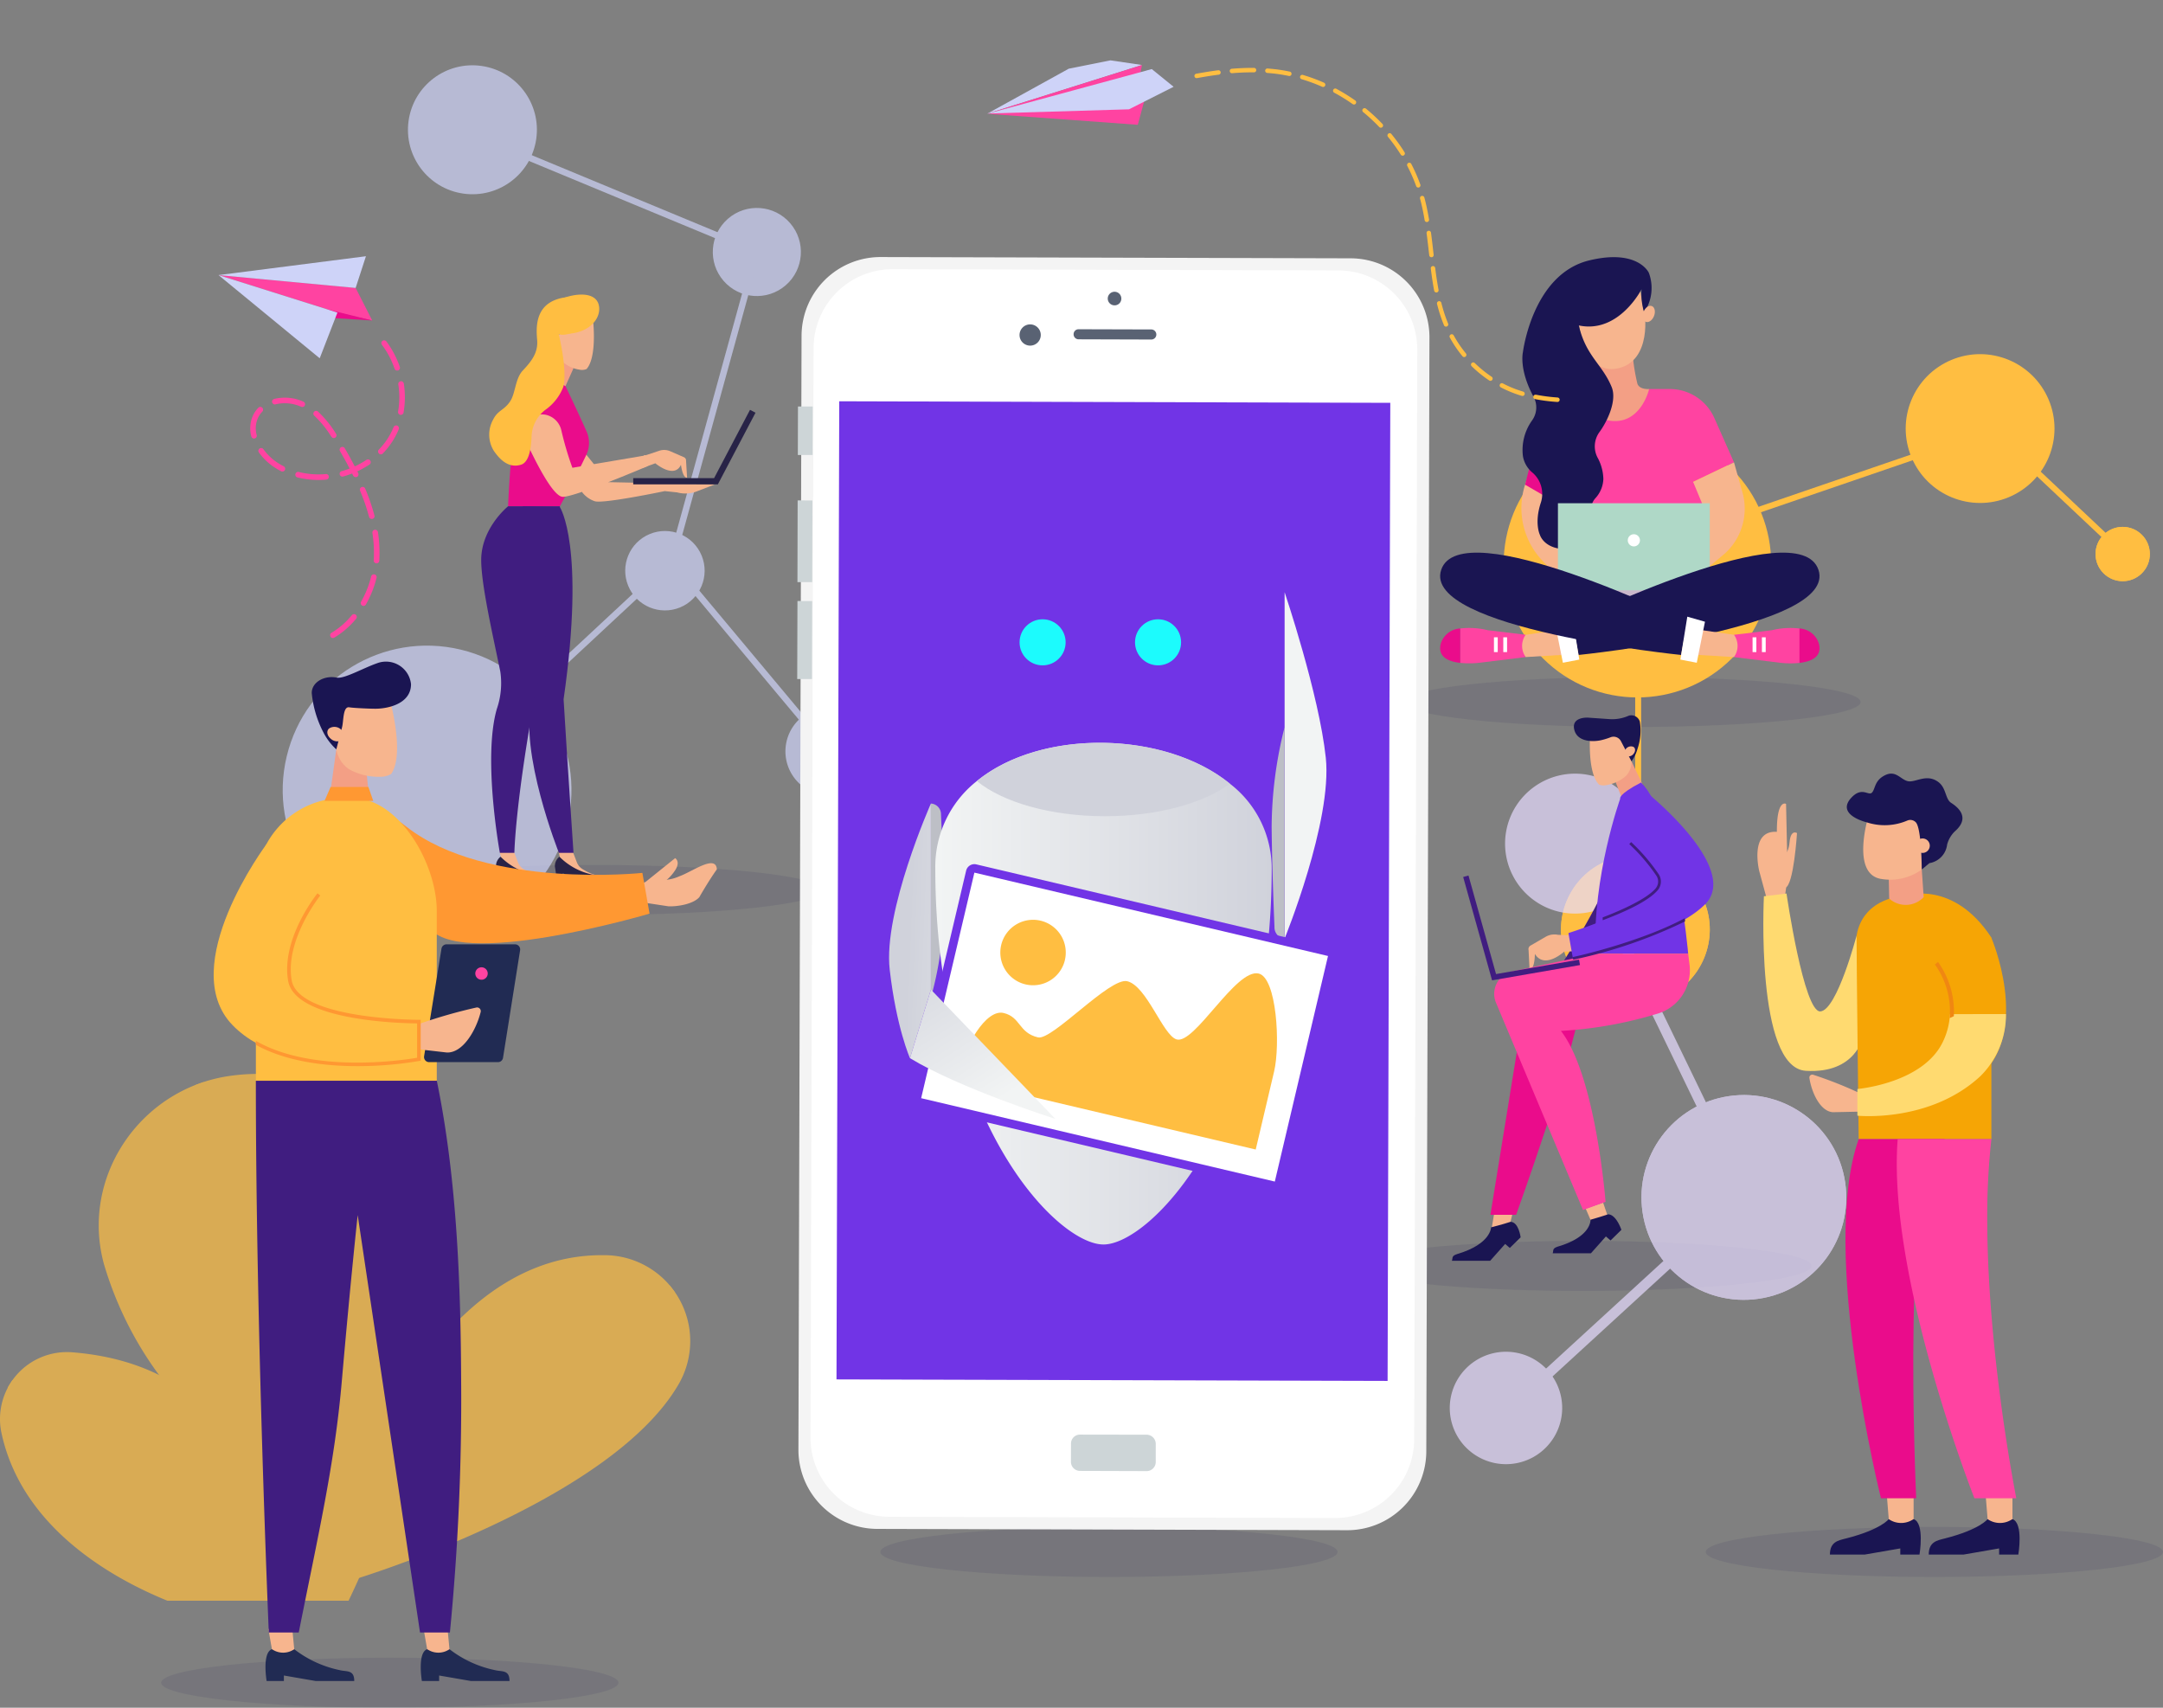 <svg id="hiw_1" data-name="hiw 1" xmlns="http://www.w3.org/2000/svg" xmlns:xlink="http://www.w3.org/1999/xlink" width="304.001" height="240" viewBox="0 0 304.001 240">
    <rect x="0" y="0" width="304.001" height="240" fill="#808080" stroke="none"/>
    <defs>
        <linearGradient id="linear-gradient" x1="3.484" y1="1.053" x2=".548" y2=".459" gradientUnits="objectBoundingBox">
            <stop offset=".004" stop-color="#f2f4f4"/>
            <stop offset="1" stop-color="#d0d2db"/>
        </linearGradient>
        <linearGradient id="linear-gradient-2" x1="115.112" y1="-2.813" x2="116.112" y2="-2.813" xlink:href="#linear-gradient"/>
        <linearGradient id="linear-gradient-3" x1="0" y1=".5" x2="1" y2=".5" xlink:href="#linear-gradient"/>
        <linearGradient id="linear-gradient-5" x1=".586" y1=".884" x2="-.259" y2="-.284" xlink:href="#linear-gradient"/>
        <clipPath id="clip-path">
            <path id="Rectangle_2765" data-name="Rectangle 2765" class="cls-1" d="M0 0h64.269v7.024H0z"/>
        </clipPath>
        <style>
            .cls-1{fill:none}.cls-2{opacity:.1}.cls-3{clip-path:url(#clip-path)}.cls-4{fill:#1a1552}.cls-5{opacity:.7}.cls-6{fill:#ced3f8}.cls-8{fill:#fff}.cls-9{fill:#596273}.cls-10{fill:#cdd5d7}.cls-11{fill:#7134e6}.cls-12{fill:#ffbe41}.cls-13{fill:#f39f85}.cls-14{fill:#f7b58e}.cls-15{fill:#ea0c8b}.cls-16{fill:#282347}.cls-17{fill:#401d80}.cls-18{fill:#e7dbff}.cls-19{fill:#212b53}.cls-20{fill:#ff9832}.cls-21{fill:#ff43a1}.cls-25{fill:#bdbfc6}.cls-27{fill:url(#linear-gradient-3)}.cls-29{fill:#1cfbfd}.cls-31{fill:#ffda70}.cls-32{fill:#f6a505}
        </style>
    </defs>
    <path id="Rectangle_2884" data-name="Rectangle 2884" class="cls-1" d="M0 0h304v240H0z"/>
    <g id="Group_7059" data-name="Group 7059" transform="translate(-358.574 -313.545)">
        <g id="Group_5937" data-name="Group 5937" class="cls-2" transform="translate(381.225 546.521)">
            <g id="Group_5936" data-name="Group 5936">
                <g id="Group_6565" data-name="Group 6565">
                    <g id="Group_6708" data-name="Group 6708">
                        <g id="Group_6707" data-name="Group 6707" class="cls-3">
                            <g id="Group_6564" data-name="Group 6564" transform="translate(.001 -.005)">
                                <g id="Group_5935" data-name="Group 5935">
                                    <path id="Path_3794" data-name="Path 3794" class="cls-4" d="M634.513 837.508c0 1.94-14.386 3.516-32.134 3.516s-32.134-1.572-32.134-3.516 14.387-3.516 32.134-3.516 32.134 1.572 32.134 3.516" transform="translate(-570.245 -833.992)"/>
                                </g>
                            </g>
                        </g>
                    </g>
                </g>
            </g>
        </g>
        <g id="Group_5937-2" data-name="Group 5937" class="cls-2" transform="translate(598.307 528.143)">
            <g id="Group_5936-2" data-name="Group 5936">
                <g id="Group_6565-2" data-name="Group 6565">
                    <g id="Group_6708-2" data-name="Group 6708">
                        <g id="Group_6707-2" data-name="Group 6707" class="cls-3">
                            <g id="Group_6564-2" data-name="Group 6564" transform="translate(.001 -.005)">
                                <g id="Group_5935-2" data-name="Group 5935">
                                    <path id="Path_3794-2" data-name="Path 3794" class="cls-4" d="M634.513 837.508c0 1.94-14.386 3.516-32.134 3.516s-32.134-1.572-32.134-3.516 14.387-3.516 32.134-3.516 32.134 1.572 32.134 3.516" transform="translate(-570.245 -833.992)"/>
                                </g>
                            </g>
                        </g>
                    </g>
                </g>
            </g>
        </g>
        <g id="Group_5937-3" data-name="Group 5937" class="cls-2" transform="translate(548.918 487.943)">
            <g id="Group_5936-3" data-name="Group 5936">
                <g id="Group_6565-3" data-name="Group 6565">
                    <g id="Group_6708-3" data-name="Group 6708">
                        <g id="Group_6707-3" data-name="Group 6707" class="cls-3">
                            <g id="Group_6564-3" data-name="Group 6564" transform="translate(.001 -.005)">
                                <g id="Group_5935-3" data-name="Group 5935">
                                    <path id="Path_3794-3" data-name="Path 3794" class="cls-4" d="M634.513 837.508c0 1.94-14.386 3.516-32.134 3.516s-32.134-1.572-32.134-3.516 14.387-3.516 32.134-3.516 32.134 1.572 32.134 3.516" transform="translate(-570.245 -833.992)"/>
                                </g>
                            </g>
                        </g>
                    </g>
                </g>
            </g>
        </g>
        <g id="Group_5937-4" data-name="Group 5937" class="cls-2" transform="translate(409.939 435.109)">
            <g id="Group_5936-4" data-name="Group 5936">
                <g id="Group_6565-4" data-name="Group 6565">
                    <g id="Group_6708-4" data-name="Group 6708">
                        <g id="Group_6707-4" data-name="Group 6707" class="cls-3">
                            <g id="Group_6564-4" data-name="Group 6564" transform="translate(.001 -.005)">
                                <g id="Group_5935-4" data-name="Group 5935">
                                    <path id="Path_3794-4" data-name="Path 3794" class="cls-4" d="M634.513 837.508c0 1.94-14.386 3.516-32.134 3.516s-32.134-1.572-32.134-3.516 14.387-3.516 32.134-3.516 32.134 1.572 32.134 3.516" transform="translate(-570.245 -833.992)"/>
                                </g>
                            </g>
                        </g>
                    </g>
                </g>
            </g>
        </g>
        <g id="Group_5937-5" data-name="Group 5937" class="cls-2" transform="translate(482.299 528.143)">
            <g id="Group_5936-5" data-name="Group 5936">
                <g id="Group_6565-5" data-name="Group 6565">
                    <g id="Group_6708-5" data-name="Group 6708">
                        <g id="Group_6707-5" data-name="Group 6707" class="cls-3">
                            <g id="Group_6564-5" data-name="Group 6564" transform="translate(.001 -.005)">
                                <g id="Group_5935-5" data-name="Group 5935">
                                    <path id="Path_3794-5" data-name="Path 3794" class="cls-4" d="M634.513 837.508c0 1.94-14.386 3.516-32.134 3.516s-32.134-1.572-32.134-3.516 14.387-3.516 32.134-3.516 32.134 1.572 32.134 3.516" transform="translate(-570.245 -833.992)"/>
                                </g>
                            </g>
                        </g>
                    </g>
                </g>
            </g>
        </g>
        <g id="Group_5937-6" data-name="Group 5937" class="cls-2" transform="translate(555.809 408.691)">
            <g id="Group_5936-6" data-name="Group 5936">
                <g id="Group_6565-6" data-name="Group 6565">
                    <g id="Group_6708-6" data-name="Group 6708">
                        <g id="Group_6707-6" data-name="Group 6707" class="cls-3">
                            <g id="Group_6564-6" data-name="Group 6564" transform="translate(.001 -.005)">
                                <g id="Group_5935-6" data-name="Group 5935">
                                    <path id="Path_3794-6" data-name="Path 3794" class="cls-4" d="M634.513 837.508c0 1.94-14.386 3.516-32.134 3.516s-32.134-1.572-32.134-3.516 14.387-3.516 32.134-3.516 32.134 1.572 32.134 3.516" transform="translate(-570.245 -833.992)"/>
                                </g>
                            </g>
                        </g>
                    </g>
                </g>
            </g>
        </g>
        <g id="Group_6609" data-name="Group 6609" class="cls-5" transform="translate(394.139 321.529)">
            <circle id="Ellipse_115" data-name="Ellipse 115" class="cls-6" cx="20.289" cy="20.289" r="20.289" transform="rotate(-76.47 74.89 59.019)"/>
            <circle id="Ellipse_116" data-name="Ellipse 116" class="cls-6" cx="5.581" cy="5.581" r="5.581" transform="rotate(-22.33 200.56 -93.61)"/>
            <circle id="Ellipse_117" data-name="Ellipse 117" class="cls-6" cx="6.191" cy="6.191" r="6.191" transform="rotate(-40.895 66.983 -69.843)"/>
            <path id="Path_4761" data-name="Path 4761" class="cls-6" d="M484.776 423.408a6.191 6.191 0 1 1-4.742-7.361 6.191 6.191 0 0 1 4.742 7.361z" transform="translate(-397.71 -324.486)"/>
            <circle id="Ellipse_118" data-name="Ellipse 118" class="cls-6" cx="9.061" cy="9.061" r="9.061" transform="rotate(-81.84 20.635 -2.901)"/>
            <g id="Group_6607" data-name="Group 6607" transform="translate(24.159 7.332)">
                <path id="Path_4762" data-name="Path 4762" class="cls-6" d="M430.611 329.368a4.587 4.587 0 0 1-1.276-.271l-4.871 3 41.875 17.363-11.869 43.088-34.24 31.9.614.659 34.333-31.987.093-.086 12.148-44.1-40.982-16.994z" transform="translate(-420.23 -329.097)"/>
            </g>
            <g id="Group_6608" data-name="Group 6608" transform="translate(58.453 70.736)">
                <path id="Rectangle_2750" data-name="Rectangle 2750" class="cls-6" transform="rotate(-39.89 .797 .29)" d="M0 0h.901v34.647H0z"/>
            </g>
        </g>
        <g id="Group_6622" data-name="Group 6622" transform="translate(470.619 349.672)">
            <path id="Path_4051" data-name="Path 4051" d="M562.665 518.475a11.11 11.11 0 0 1-11.1 11.033l-66.106-.185a11.108 11.108 0 0 1-11.038-11.1l.44-156.609a11.088 11.088 0 0 1 11.1-11.034l66.105.178a11.1 11.1 0 0 1 11.043 11.1z" transform="translate(-474.25 -350.582)" style="fill:#f4f4f4"/>
            <path id="Path_4052" data-name="Path 4052" class="cls-8" d="M487.221 527.675a11.1 11.1 0 0 1-11.043-11.1l.43-153.2a11.1 11.1 0 0 1 11.1-11.033l62.7.173a11.1 11.1 0 0 1 11.043 11.091l-.428 153.21a11.108 11.108 0 0 1-11.1 11.031z" transform="translate(-474.306 -350.637)"/>
            <path id="Path_4053" data-name="Path 4053" class="cls-9" d="M509.487 361.873a1.492 1.492 0 1 1 0-.061v.061" transform="translate(-475.256 -350.888)"/>
            <path id="Path_4054" data-name="Path 4054" class="cls-9" d="M521.211 356.57a.94.94 0 0 1-.926.955h-.026a.954.954 0 1 1 .952-.956" transform="translate(-475.657 -350.74)"/>
            <path id="Path_4055" data-name="Path 4055" class="cls-9" d="M525.976 361.8a.707.707 0 0 1-.71.7l-10.218-.031a.7.7 0 0 1-.7-.707v-.007a.694.694 0 0 1 .686-.7h.023l10.21.029a.71.71 0 0 1 .708.71" transform="translate(-475.502 -350.91)"/>
            <path id="Path_4056" data-name="Path 4056" class="cls-10" d="M525.879 525.279a1.279 1.279 0 0 1-1.281 1.275l-9.358-.029a1.275 1.275 0 0 1-1.28-1.271l.009-2.56a1.259 1.259 0 0 1 1.25-1.268h.031l9.363.015a1.291 1.291 0 0 1 1.268 1.283z" transform="translate(-475.49 -355.936)"/>
            <path id="Path_4057" data-name="Path 4057" class="cls-10" d="M476.412 379.076h-2.076l.019-6.816h2.073z" transform="translate(-474.248 -351.261)"/>
            <path id="Path_4058" data-name="Path 4058" class="cls-10" d="M476.353 397.371h-2.075l.029-11.485 2.077.01z" transform="translate(-474.246 -351.688)"/>
            <path id="Path_4059" data-name="Path 4059" class="cls-10" d="M476.318 411.452h-2.073l.034-10.968 2.071.009z" transform="translate(-474.245 -352.146)"/>
            <path id="Path_4060" data-name="Path 4060" class="cls-11" d="m557.4 509.182-77.455-.213.387-137.463 77.447.217z" transform="translate(-474.424 -351.238)"/>
        </g>
        <g id="Group_6626" data-name="Group 6626" class="cls-5" transform="translate(358.574 464.475)">
            <g id="Group_6623" data-name="Group 6623" transform="translate(45.628 25.47)">
                <path id="Path_4073" data-name="Path 4073" class="cls-12" d="M440.922 542.193s36.532-10.887 46.116-27.722a12.074 12.074 0 0 0-10.655-17.989c-27.282-.247-38.558 42.773-38.558 42.773z" transform="translate(-437.205 -496.481)"/>
                <path id="Path_4074" data-name="Path 4074" class="cls-12" d="m438.131 544.653-.946-.595c1.046-1.664 25.527-40.732 48.48-43.188l.77.987c-22.416 2.4-48.051 42.392-48.3 42.8" transform="translate(-437.185 -496.619)"/>
            </g>
            <g id="Group_6625" data-name="Group 6625">
                <path id="Path_4075" data-name="Path 4075" class="cls-12" d="M412.881 512.5c12.218 17.339 15.5 27.515 16.377 31.716h10.261c4.9-10.216 21.871-48.786 6.884-64.873-7.895-8.476-16.5-9.875-23.546-8.884-12.549 1.767-21.035 14.142-17.738 26.382a50.133 50.133 0 0 0 7.762 15.658" transform="translate(-390.529 -470.187)"/>
                <path id="Path_4077" data-name="Path 4077" class="cls-12" d="M433.458 544.257h1.162c2.228-10.462 8.939-51.019-15.042-72.891l-1.217.442c23.752 21.662 17.145 62.491 15.095 72.449" transform="translate(-390.967 -470.224)"/>
                <g id="Group_6624" data-name="Group 6624" transform="translate(0 39.089)">
                    <path id="Path_4076" data-name="Path 4076" class="cls-12" d="M413.61 545.484h15.57c-.1-7.757-2.486-32.806-28.925-34.912a9.412 9.412 0 0 0-10.005 11.156c2.793 13.48 15.667 20.626 23.362 23.756" transform="translate(-390.081 -510.54)"/>
                    <path id="Path_4078" data-name="Path 4078" class="cls-12" d="M423.58 545.612h1.347c-3.943-6.763-17.953-29-33.08-30.99l-.659 1.052c14.04 1.85 27.964 22.718 32.391 29.938" transform="translate(-390.115 -510.668)"/>
                </g>
            </g>
        </g>
        <g id="Group_6629" data-name="Group 6629" transform="translate(562.121 360.084)">
            <circle id="Ellipse_119" data-name="Ellipse 119" class="cls-12" cx="18.8" cy="18.8" r="18.8" transform="rotate(-45 39.447 16.34)"/>
            <circle id="Ellipse_120" data-name="Ellipse 120" class="cls-12" cx="10.455" cy="10.455" r="10.455" transform="rotate(-22.5 203.492 7.45)"/>
            <circle id="Ellipse_121" data-name="Ellipse 121" class="cls-12" cx="10.455" cy="10.455" r="10.455" transform="rotate(-22.5 203.492 7.45)"/>
            <circle id="Ellipse_122" data-name="Ellipse 122" class="cls-12" cx="10.455" cy="10.455" r="10.455" transform="rotate(-22.807 50.62 -147.307)"/>
            <circle id="Ellipse_123" data-name="Ellipse 123" class="cls-12" cx="3.816" cy="3.816" r="3.816" transform="rotate(-45 82.506 -92.243)"/>
            <circle id="Ellipse_124" data-name="Ellipse 124" class="cls-12" cx="3.816" cy="3.816" r="3.816" transform="rotate(-45 82.506 -92.243)"/>
            <g id="Group_6627" data-name="Group 6627" transform="translate(26.274 42.421)">
                <path id="Rectangle_2754" data-name="Rectangle 2754" class="cls-12" d="M0 0h.835v37.05H0z"/>
            </g>
            <g id="Group_6628" data-name="Group 6628" transform="translate(26.118 13.402)">
                <path id="Path_4763" data-name="Path 4763" class="cls-12" d="m595.94 393.232-.271-.79 50.418-17.275 18.431 17.366-.572.607-18.064-17.02z" transform="translate(-595.67 -375.167)"/>
            </g>
        </g>
        <g id="Group_6639" data-name="Group 6639" transform="translate(426.205 354.943)">
            <g id="Group_6638" data-name="Group 6638" transform="translate(0 .381)">
                <g id="Group_6632" data-name="Group 6632" transform="translate(9.148 2.187)">
                    <g id="Group_6631" data-name="Group 6631">
                        <path id="Path_4764" data-name="Path 4764" class="cls-13" d="m441.663 366.588-1.456 3.252-2.37-2.135 1.672-4.738z" transform="translate(-437.838 -358.81)"/>
                        <g id="Group_6630" data-name="Group 6630" transform="translate(1.614)">
                            <path id="Path_4765" data-name="Path 4765" class="cls-14" d="M442.558 366.66a1.608 1.608 0 0 0 .995-.092c1.441-1.632.946-6.439.946-6.439l-1.686-1.454-2.58 1.2-.672 2.642a4.222 4.222 0 0 0 .664 3.061 4.489 4.489 0 0 0 2.333 1.082z" transform="translate(-439.504 -358.675)"/>
                        </g>
                    </g>
                </g>
                <path id="Path_4766" data-name="Path 4766" class="cls-14" d="M442.99 384.441a3.722 3.722 0 0 0 1.748 1.247c1.165.4 9.843-1.42 9.843-1.42l1.743.182a4.429 4.429 0 0 0 2.761-.142l2.552-.987-14.972-.312-5.731-7.118z" transform="translate(-428.787 -357.028)"/>
                <path id="Path_4767" data-name="Path 4767" class="cls-15" d="M437.663 367.858s-3.459 4.431-4.267 7.344-1.1 10.944-1.1 10.944h7.28s2.09-3.788 3.713-7.226a3.93 3.93 0 0 0 .046-3.265c-1.189-2.692-2.973-6.394-2.973-6.394z" transform="translate(-428.516 -356.776)"/>
                <g id="Group_6634" data-name="Group 6634" transform="translate(10.341 77.841)">
                    <g id="Group_6633" data-name="Group 6633" transform="translate(.531)">
                        <path id="Path_4768" data-name="Path 4768" class="cls-14" d="m441.589 436.777.577 1.5a1.93 1.93 0 0 0 .786 1 7.591 7.591 0 0 0 1.989.9c-1.158.988-3-.044-4.052-.773a2.58 2.58 0 0 1-1.03-1.492l-.241-1.138z" transform="translate(-439.618 -436.777)"/>
                    </g>
                    <path id="Path_4769" data-name="Path 4769" class="cls-16" d="M439.726 437.584a1.657 1.657 0 0 0-.638 1.4c.143.784.346 2.62.346 2.62h.8l-.024-1.713c0-.112 1.725 1.713 2.017 1.713h4.258s.283-1.156-2.217-1.527a9.224 9.224 0 0 1-4.542-2.493z" transform="translate(-439.07 -436.802)"/>
                </g>
                <g id="Group_6636" data-name="Group 6636" transform="translate(2.064 77.841)">
                    <g id="Group_6635" data-name="Group 6635" transform="translate(.531)">
                        <path id="Path_4770" data-name="Path 4770" class="cls-14" d="m433.044 436.777.577 1.5a1.929 1.929 0 0 0 .786 1 7.591 7.591 0 0 0 1.989.9c-1.158.988-3-.044-4.052-.773a2.58 2.58 0 0 1-1.03-1.492l-.241-1.138z" transform="translate(-431.073 -436.777)"/>
                    </g>
                    <path id="Path_4771" data-name="Path 4771" class="cls-16" d="M431.182 437.584a1.657 1.657 0 0 0-.639 1.4c.143.784.347 2.62.347 2.62h.8l-.024-1.713c0-.112 1.725 1.713 2.018 1.713h4.257s.283-1.156-2.217-1.527a9.218 9.218 0 0 1-4.542-2.493z" transform="translate(-430.525 -436.802)"/>
                </g>
                <path id="Path_4772" data-name="Path 4772" class="cls-17" d="M439.643 386.865s3.612 5.415.521 27c.485 8.157 1.392 21.584 1.392 21.584h-2.051s-5.684-14.3-3.776-21.424c.452-7.056-1.3-27.286-1.3-27.286z" transform="translate(-428.583 -357.368)"/>
                <path id="Path_4773" data-name="Path 4773" class="cls-17" d="M432.175 386.738s-3.781 3.041-3.781 7.557c0 3.543 1.708 10.881 2.686 15.685a11.14 11.14 0 0 1-.494 5.256c-2 6.967.43 20.213.43 20.213h2.04s.111-6.813 2.9-22.087c3.2-17.542 3.5-26.623 3.5-26.623z" transform="translate(-428.394 -357.368)"/>
                <g id="Group_6637" data-name="Group 6637" transform="translate(21.367 15.819)">
                    <path id="Path_4774" data-name="Path 4774" class="cls-16" d="M462.345 383.222h-11.893v-.874h11.364l5.049-9.6.773.407z" transform="translate(-450.452 -372.749)"/>
                </g>
                <path id="Path_4775" data-name="Path 4775" class="cls-14" d="M434.435 376.153s3.8 8.842 5.623 8.842 11.932-4.322 11.932-4.322l-.268-1.509-10.322 1.748a45.321 45.321 0 0 1-1.549-5.233 2.879 2.879 0 0 0-2.226-2.223c-2.437-.456-3.19 2.697-3.19 2.697z" transform="translate(-428.583 -356.95)"/>
                <path id="Path_4777" data-name="Path 4777" class="cls-14" d="M439.214 361.851a.732.732 0 0 1 .943.251.63.63 0 0 1-.019.918.732.732 0 0 1-.943-.251.632.632 0 0 1 .019-.918z" transform="translate(-428.727 -356.585)"/>
                <path id="Path_4778" data-name="Path 4778" class="cls-14" d="M457.918 380.1a.5.5 0 0 0-.294-.511l-1.94-.844a2.126 2.126 0 0 0-1.518-.067l-1.924.638-.261.011-.206 1.79c.385-.141.609-.229.609-.229l1.218-.443s2.656 2.251 3.6.207c.285 2.025.861 1.8.861 1.8z" transform="translate(-429.127 -357.112)"/>
            </g>
            <path id="Path_4779" data-name="Path 4779" class="cls-12" d="M437.869 359.835c.383 1.383 2.348 2.047 4.391 1.483s3.152-2.1 3.008-3.527c-.189-1.874-2.348-2.047-4.391-1.482s-3.39 2.142-3.008 3.526z" transform="translate(-428.689 -356.025)"/>
            <path id="Path_5815" data-name="Path 5815" class="cls-12" d="M439.323 361.588s1.126.681 4.574-1.53c.528.138-.315-4.832-4.776-3.372-3.123 1.022-2.973 4.044-2.828 5.717.155 1.807-.786 3-2.027 4.32-1.041 1.108-1.026 3.146-1.719 4.243-.854 1.349-1.76 1.271-2.437 2.64a4.323 4.323 0 0 0 .143 4.47c.54.731 1.8 2.494 3.787 1.867 1.117-.353 1.418-2.3 1.468-3.946a4.975 4.975 0 0 1 1.9-3.732 7.065 7.065 0 0 0 2.559-3.248c.611-2.397-.644-7.429-.644-7.429z" transform="translate(-428.43 -356.037)"/>
        </g>
        <g id="Group_6642" data-name="Group 6642" class="cls-5" transform="translate(562.338 422.27)">
            <path id="Path_4780" data-name="Path 4780" class="cls-18" d="M564.225 469.783a9.833 9.833 0 1 1 5.559 12.748 9.833 9.833 0 0 1-5.559-12.748z" transform="translate(-555.776 -463.542)"/>
            <circle id="Ellipse_125" data-name="Ellipse 125" class="cls-18" cx="14.391" cy="14.391" r="14.391" transform="rotate(-8.395 335.592 -146.56)"/>
            <circle id="Ellipse_126" data-name="Ellipse 126" class="cls-18" cx="14.391" cy="14.391" r="14.391" transform="rotate(-8.395 335.592 -146.56)"/>
            <path id="Path_4781" data-name="Path 4781" class="cls-18" d="M561.84 563.059a7.9 7.9 0 1 1 9.319-6.152 7.9 7.9 0 0 1-9.319 6.152z" transform="translate(-555.525 -466.171)"/>
            <g id="Group_6640" data-name="Group 6640" transform="translate(7.053 55.085)">
                <path id="Rectangle_2755" data-name="Rectangle 2755" class="cls-18" transform="rotate(-42.515 44.295 17.232)" d="M0 0h50.999v1.43H0z"/>
            </g>
            <g id="Group_6641" data-name="Group 6641" transform="translate(16.958 9.524)">
                <path id="Rectangle_2756" data-name="Rectangle 2756" class="cls-18" transform="rotate(-25.841 1.358 .311)" d="M0 0h1.43v54.643H0z"/>
            </g>
        </g>
        <g id="Group_6650" data-name="Group 6650" transform="translate(388.605 406.535)">
            <g id="Group_6648" data-name="Group 6648" transform="translate(5.932)">
                <g id="Group_6643" data-name="Group 6643" transform="translate(23.172 135.936)">
                    <path id="Path_4782" data-name="Path 4782" class="cls-19" d="M423.661 552.56a15.588 15.588 0 0 0 6.4 2.943c.979.249 2.035-.084 2.035 1.531h-5.4l-4.49-.777v.777h-2.425s-.675-3.966.741-4.474z" transform="translate(-419.622 -549.711)"/>
                    <path id="Path_4783" data-name="Path 4783" class="cls-14" d="m423.4 549.619.273 2.849a2.745 2.745 0 0 1-2.971.1l-.167-.1-.5-2.849z" transform="translate(-419.635 -549.619)"/>
                </g>
                <g id="Group_6644" data-name="Group 6644" transform="translate(1.353 135.936)">
                    <path id="Path_4784" data-name="Path 4784" class="cls-19" d="M401.135 552.56a15.6 15.6 0 0 0 6.4 2.943c.979.249 2.035-.084 2.035 1.531h-5.4l-4.49-.777v.777h-2.425s-.675-3.966.741-4.474z" transform="translate(-397.097 -549.711)"/>
                    <path id="Path_4785" data-name="Path 4785" class="cls-14" d="m400.875 549.619.273 2.849a2.743 2.743 0 0 1-2.97.1l-.167-.1-.5-2.849z" transform="translate(-397.11 -549.619)"/>
                </g>
                <g id="Group_6645" data-name="Group 6645" transform="translate(52.556 27.611)">
                    <path id="Path_4786" data-name="Path 4786" class="cls-14" d="M453.537 440.8a5.817 5.817 0 0 0 3.373-.433c1.81-.639 5.146-3.14 5.278-.98-1.227 1.722-2.463 3.909-2.463 3.909-.845.961-2.952 1.325-4.317 1.289l-4.213-.638s-1.169-1.824-1.239-1.9l.6-.664a9.3 9.3 0 0 0 2.981-.583z" transform="translate(-449.956 -437.812)"/>
                    <path id="Path_4787" data-name="Path 4787" class="cls-14" d="M454.542 441.327a1.7 1.7 0 0 0 .3.135c-.186.2-.357.418-.521.636-.9.442-1.784.913-2.677 1.366-.2-.587-.483-1.411-.513-1.467l5.232-4.208s.784.448.029 1.659a6.371 6.371 0 0 1-1.85 1.879z" transform="translate(-449.993 -437.789)"/>
                </g>
                <g id="Group_6647" data-name="Group 6647" transform="translate(7.848)">
                    <path id="Path_4788" data-name="Path 4788" class="cls-13" d="m411.538 424.84.566 5.575-5.974.237 1.2-8.643z" transform="translate(-403.875 -409.684)"/>
                    <g id="Group_6646" data-name="Group 6646" transform="translate(3.394 3.671)">
                        <path id="Path_4789" data-name="Path 4789" class="cls-14" d="M413.41 425.579a3 3 0 0 0 1.674-.4c2-2.912-.278-10.76-.278-10.76l-3.2-1.347-4.066 2.536-.232 5.26a4.271 4.271 0 0 0 1.815 3.628 8.337 8.337 0 0 0 4.287 1.083z" transform="translate(-407.305 -413.075)"/>
                    </g>
                    <path id="Path_4790" data-name="Path 4790" class="cls-4" d="M408.072 418.473c.223-.883.107-2.921 1.006-2.774.656.107 2.905.2 3.662.2 1.8 0 5.018-.705 5.018-3.449a3.538 3.538 0 0 0-4.781-2.94c-1.986.694-4.62 2.226-5.67 2.015-1.767-.355-3.53.681-3.5 2.182a15.008 15.008 0 0 0 1.652 5.548 8.446 8.446 0 0 0 1.8 2.356z" transform="translate(-403.802 -409.285)"/>
                    <path id="Path_4791" data-name="Path 4791" class="cls-14" d="M406.314 418.968a1.358 1.358 0 0 1 1.681.15c.526.438.627 1.08.225 1.436a1.358 1.358 0 0 1-1.681-.15c-.526-.439-.627-1.081-.225-1.436z" transform="translate(-403.873 -409.581)"/>
                </g>
                <path id="Path_4792" data-name="Path 4792" class="cls-20" d="M417.454 433.2c11.259 8.753 33.093 6.438 33.093 6.438l1.008 5.724s-27.7 8.186-31.158 1.636-14.197-22.555-2.943-13.798z" transform="translate(-396.225 -409.954)"/>
                <path id="Path_4793" data-name="Path 4793" class="cls-12" d="M408.79 429.017q.307 0 .6.012c6.589.241 11.734 9.333 11.734 15.926V468.8H395.7v-27.29a12.366 12.366 0 0 1 10.338-12.288 18.171 18.171 0 0 1 2.752-.205z" transform="translate(-395.7 -409.904)"/>
                <path id="Path_4794" data-name="Path 4794" class="cls-17" d="M421.129 470.086c2.907 14.1 3.354 29.284 3.42 42.024a337.209 337.209 0 0 1-1.579 35.52h-4.2l-8.761-58.665s-.956 8.725-2.248 23.519c-1.015 11.608-3.309 21.422-6.036 35.146h-4.21s-1.819-42.359-1.819-77.544z" transform="translate(-395.7 -411.191)"/>
                <path id="Path_4795" data-name="Path 4795" class="cls-20" d="M411.824 427.463h-5.313l-.845 1.956h6.842z" transform="translate(-396.012 -409.855)"/>
            </g>
            <path id="Path_4796" data-name="Path 4796" class="cls-19" d="m422.55 450.9-2.442 15.117a.72.72 0 0 0 .711.835h9.669a.721.721 0 0 0 .712-.607l2.4-15.117a.72.72 0 0 0-.711-.833h-9.626a.72.72 0 0 0-.713.605z" transform="translate(-390.533 -410.57)"/>
            <path id="Path_4797" data-name="Path 4797" class="cls-14" d="m417.588 465.137 5.628.647c2.3.088 4.146-3.188 4.765-5.694a.518.518 0 0 0-.631-.622 72.152 72.152 0 0 0-8.409 2.436z" transform="translate(-390.454 -410.857)"/>
            <path id="Path_4798" data-name="Path 4798" class="cls-12" d="M397 435.767s-12.822 17.133-4.765 25.433 26.185 4.783 26.185 4.783V460.7s-17.121.042-18.128-5.77 4.071-12.106 4.071-12.106" transform="translate(-389.576 -410.115)"/>
            <g id="Group_6649" data-name="Group 6649" transform="translate(5.932 32.552)">
                <path id="Path_4799" data-name="Path 4799" class="cls-20" d="M395.7 463.629c8.115 4.675 20.894 2.678 22.66 2.372v-4.826c-2.222-.018-17.149-.35-18.125-5.978-1.014-5.857 3.913-12.047 4.124-12.308l.391.317c-.049.062-4.994 6.27-4.019 11.9.955 5.509 17.54 5.561 17.877 5.561h.256v5.747l-.2.04a51.631 51.631 0 0 1-8.71.727c-4.519 0-9.969-.624-14.25-2.99z" transform="translate(-395.7 -442.89)"/>
            </g>
            <path id="Path_4800" data-name="Path 4800" class="cls-21" d="M427.537 454.5a.873.873 0 1 0 .873-.873.872.872 0 0 0-.873.873z" transform="translate(-390.766 -410.675)"/>
        </g>
        <g id="Group_6675" data-name="Group 6675" transform="translate(562.627 414.043)">
            <g id="Group_6674" data-name="Group 6674">
                <g id="Group_6668" data-name="Group 6668" transform="translate(5.58 70.033)">
                    <path id="Path_4838" data-name="Path 4838" class="cls-14" d="m575.357 489.335-.367 2.19a2.108 2.108 0 0 0 2.284.077l.128-.077.541-2.19z" transform="translate(-574.99 -489.335)"/>
                </g>
                <path id="Path_4839" data-name="Path 4839" class="cls-17" d="M593.213 436.974c-1.945 6.42-8.474 16.277-8.474 16.277l5.157-2.111 3.644-8.421s1.618-12.165-.327-5.745z" transform="translate(-569.715 -417.603)"/>
                <path id="Path_4840" data-name="Path 4840" class="cls-15" d="m578.889 463.464-4.067 25.075h3.615s8.12-22.561 8.973-29.194c0-3.756-8.208 0-8.208 0z" transform="translate(-569.404 -418.31)"/>
                <g id="Group_6670" data-name="Group 6670" transform="translate(17.152)">
                    <path id="Path_4841" data-name="Path 4841" class="cls-13" d="m592.922 426.486 1.349 3.492 2.921-2.114-1.971-4.118z" transform="translate(-587.124 -417.247)"/>
                    <g id="Group_6669" data-name="Group 6669" transform="translate(2.234 1.464)">
                        <path id="Path_4842" data-name="Path 4842" class="cls-14" d="M591.707 426.9a1.987 1.987 0 0 1-1.14-.031c-1.693-1.616-1.281-7.016-1.281-7.016l1.893-1.308 2.982 1.093.864 3.38a2.829 2.829 0 0 1-.685 2.6 5.521 5.521 0 0 1-2.633 1.282z" transform="translate(-589.242 -418.548)"/>
                    </g>
                    <path id="Path_4843" data-name="Path 4843" class="cls-4" d="M593.563 420.729a1.167 1.167 0 0 0-1.464-.581 9.277 9.277 0 0 1-1.4.428c-1.17.245-3.351.224-3.724-1.556s1.942-1.627 1.942-1.627l3.075.212a5.673 5.673 0 0 0 2.652-.486 1.248 1.248 0 0 1 1.554.822 7.778 7.778 0 0 1-.318 3.822 5.568 5.568 0 0 1-.849 1.773z" transform="translate(-586.936 -417.036)"/>
                    <path id="Path_4844" data-name="Path 4844" class="cls-14" d="M595.519 421.636a.9.9 0 0 0-1.068.325c-.282.355-.261.786.048.961a.9.9 0 0 0 1.069-.325c.282-.356.26-.786-.049-.961z" transform="translate(-587.166 -417.178)"/>
                </g>
                <g id="Group_6671" data-name="Group 6671" transform="translate(0 68.516)">
                    <path id="Path_4845" data-name="Path 4845" class="cls-4" d="M574.743 491.331s-.01 2.329-4.686 3.726c-.959.287-.647.57-.827.974h5.382l2.107-2.368.655.563 1.52-1.493s-.264-2.16-1.421-2.179c-.956.324-2.73.777-2.73.777z" transform="translate(-569.229 -487.856)"/>
                    <path id="Path_4846" data-name="Path 4846" class="cls-14" d="m588.639 488.6.875 2.016a2.109 2.109 0 0 0 2.186-.664l.1-.113-.706-2.073z" transform="translate(-569.837 -487.769)"/>
                </g>
                <path id="Path_4847" data-name="Path 4847" class="cls-11" d="M593.539 429.1s-.372-.574 2.935-2.284c4.985 4.985 6.621 24.068 6.621 24.068h-13.033c-.441-10.893 3.477-21.784 3.477-21.784z" transform="translate(-569.881 -417.343)"/>
                <path id="Path_4848" data-name="Path 4848" class="cls-14" d="M580.357 451.056a.576.576 0 0 1 .271-.629l2.125-1.232a2.463 2.463 0 0 1 1.74-.281l2.3.091.3.364.478 2.036c-.462-.111-.733-.182-.733-.182l-1.463.041s-2.76 2.564-4.128.334c-.056 2.372-.752 2.19-.752 2.19z" transform="translate(-569.577 -418.034)"/>
                <path id="Path_4849" data-name="Path 4849" class="cls-21" d="m602.636 451.66.2 1.617.008.066a6.377 6.377 0 0 1-4.675 6.786 57.436 57.436 0 0 1-13.422 2.374c4.916 6.312 6.276 24.024 6.276 24.024l-3.168 1.15-12.231-29.134a3.219 3.219 0 0 1 2.3-4.395l11.676-2.488z" transform="translate(-569.421 -418.121)"/>
                <path id="Path_4850" data-name="Path 4850" class="cls-11" d="M594.825 435.384a26.209 26.209 0 0 1 3.855 4.5 1.7 1.7 0 0 1-.153 2.017c-2.714 3.126-12.386 6.129-12.386 6.129l.626 3.529s13.726-2.7 18.588-7.576c4.989-5-7.908-15.454-7.908-15.454" transform="translate(-569.759 -417.397)"/>
                <g id="Group_6672" data-name="Group 6672" transform="translate(16.98 17.845)">
                    <path id="Path_4851" data-name="Path 4851" class="cls-17" d="M598.671 440.205a1.5 1.5 0 0 1-.135 1.787c-1.238 1.427-4.541 2.95-7.425 4.054v.4c3.027-1.137 6.366-2.643 7.717-4.2A1.881 1.881 0 0 0 599 440a26.6 26.6 0 0 0-3.888-4.541l-.262.286a26.107 26.107 0 0 1 3.821 4.46z" transform="translate(-586.894 -435.459)"/>
                    <path id="Path_4852" data-name="Path 4852" class="cls-17" d="M602.512 446.507c-5.272 2.845-13 4.883-15.754 5.459a2.993 2.993 0 0 0 .082.373 68.652 68.652 0 0 0 15.724-5.387 3.861 3.861 0 0 0-.052-.445z" transform="translate(-586.758 -435.805)"/>
                </g>
                <g id="Group_6673" data-name="Group 6673" transform="translate(1.59 22.544)">
                    <path id="Path_4853" data-name="Path 4853" class="cls-17" d="m574.932 455.043-4.062-14.525.746-.209 3.874 13.851 11.663-2.027.132.763z" transform="translate(-570.87 -440.309)"/>
                </g>
            </g>
            <path id="Path_4854" data-name="Path 4854" class="cls-4" d="M589.17 490.226s.183 2.348-4.493 3.746c-.959.287-.647.57-.827.973h5.381l2.107-2.368.655.563 1.52-1.493s-.709-2.16-1.867-2.18a63.75 63.75 0 0 1-2.476.759z" transform="translate(-569.687 -419.306)"/>
        </g>
        <g id="Group_6689" data-name="Group 6689" transform="translate(560.979 349.686)">
            <path id="Path_4819" data-name="Path 4819" class="cls-21" d="M603.309 393.9h2.9a6.863 6.863 0 0 1 6.267 4.08l2.761 6.224-5.744 2.749 1.841 1.242 1.02 9.445-21.065-.354-.8-23.526 12.705.28z" transform="translate(-573.936 -375.369)"/>
            <path id="Path_4820" data-name="Path 4820" class="cls-13" d="M599.861 390.568a26.873 26.873 0 0 0 .661 4.036c.312.854 1.645.736 1.645.736s-1.026 4.5-4.79 4.5-4.345-3.858-4.345-3.858l2.673-.412-1.235-4.106z" transform="translate(-572.794 -376.806)"/>
            <g id="Group_6657" data-name="Group 6657" transform="translate(18.952 2.396)">
                <path id="Path_4821" data-name="Path 4821" class="cls-14" d="m601.786 387.8-.861-5.076-8.78 3.916.532 2.971s.678 7.237 5.353 6.376c5.055-.928 3.981-8.249 3.756-8.187z" transform="translate(-592.145 -382.726)"/>
            </g>
            <path id="Path_4822" data-name="Path 4822" class="cls-14" d="m610.144 400.971 1.184 4.206a8.5 8.5 0 0 1-2.391 8.534l-5.379 4.512-1.729-5.049 2.974-2.98a3.416 3.416 0 0 0 .739-3.726l-1.142-2.748z" transform="translate(-568.841 -372.132)"/>
            <path id="Path_4823" data-name="Path 4823" class="cls-14" d="m588.125 401.724-.658 2.045a10.729 10.729 0 0 0 2.415 10.659l3.267 3.457 1.684-8.08-4.655-8.08z" transform="translate(-575.527 -371.793)"/>
            <path id="Path_4824" data-name="Path 4824" class="cls-15" d="m587.307 404.116 2.931 1.7.493-4.862h-2.621z" transform="translate(-575.367 -372.14)"/>
            <path id="Path_4825" data-name="Path 4825" class="cls-4" d="M594.975 390.669c5.642 1.19 8.821-5.093 8.821-5.093a9.038 9.038 0 0 0 .361 3.252 6.107 6.107 0 0 0 .657-5.568s-1.535-3.39-8.382-1.729c-7.982 1.938-9.312 12.905-9.312 12.905s-.584 2.389 1.473 6.216a3.134 3.134 0 0 1-.2 3.387 7.124 7.124 0 0 0-1.274 4.98 3.827 3.827 0 0 0 1.391 2.374 3.958 3.958 0 0 1 1.148 4.125c-.983 2.928-.145 4.595-.145 4.595s.535 1.88 3.46 2c4.264.167 4.174-3.22 3.79-5.128a2.333 2.333 0 0 1 .538-2.028 4.221 4.221 0 0 0 1.126-2.718 6.579 6.579 0 0 0-.826-3.02 3.4 3.4 0 0 1 .283-3.571c1.088-1.48 2.494-4.422 1.707-6.329-1.33-3.231-3.602-4.306-4.616-8.65z" transform="translate(-575.486 -381.073)"/>
            <g id="Group_6658" data-name="Group 6658" transform="translate(16.557 34.583)">
                <path id="Rectangle_2757" data-name="Rectangle 2757" style="fill:#afd8c7" d="M0 0h21.34v12.772H0z"/>
                <path id="Rectangle_2758" data-name="Rectangle 2758" transform="translate(0 12.24)" style="fill:#cab7cc" d="M0 0h21.34v1.064H0z"/>
                <path id="Path_4826" data-name="Path 4826" class="cls-8" d="M597.265 408.794a.854.854 0 1 0 .854-.854.854.854 0 0 0-.854.854z" transform="translate(-587.449 -403.583)"/>
            </g>
            <path id="Path_4827" data-name="Path 4827" class="cls-4" d="M626.48 412.144c2.751 8.264-33.718 11.959-33.718 11.959l-.871-4.67s31.84-15.552 34.589-7.289z" transform="translate(-573.307 -368.198)"/>
            <g id="Group_6662" data-name="Group 6662" transform="translate(.001 52.097)">
                <path id="Path_4828" data-name="Path 4828" class="cls-14" d="m592.9 420.707-5.231.313-.99-1.088.5-1.972 4.944-.713z" transform="translate(-575.65 -416.915)"/>
                <g id="Group_6661" data-name="Group 6661">
                    <path id="Path_4829" data-name="Path 4829" class="cls-21" d="m590.221 417.992-5.321-.642a10.9 10.9 0 0 0-3.9-.241v4.829a12.9 12.9 0 0 0 2.748-.017l6.474-.8-.072-.112a2.693 2.693 0 0 1 .071-3.017z" transform="translate(-578.202 -417.018)"/>
                    <path id="Path_4830" data-name="Path 4830" class="cls-15" d="M579.16 419.209a3.011 3.011 0 0 1 2.732-2.132v4.838c-1.603-.181-3.228-.815-2.732-2.706z" transform="translate(-579.069 -416.992)"/>
                    <g id="Group_6659" data-name="Group 6659" transform="translate(8.876 1.327)">
                        <path id="Line_99" data-name="Line 99" class="cls-14" transform="translate(.266)" d="M0 0v2.079"/>
                        <path id="Rectangle_2759" data-name="Rectangle 2759" class="cls-8" d="M0 0h.532v2.079H0z"/>
                    </g>
                    <g id="Group_6660" data-name="Group 6660" transform="translate(7.563 1.327)">
                        <path id="Line_100" data-name="Line 100" class="cls-14" transform="translate(.266)" d="M0 0v2.079"/>
                        <path id="Rectangle_2760" data-name="Rectangle 2760" class="cls-8" d="M0 0h.532v2.079H0z"/>
                    </g>
                </g>
            </g>
            <path id="Path_4831" data-name="Path 4831" class="cls-8" d="m592.661 415.933.976 6.031-2.306.443-1.153-5.765z" transform="translate(-574.077 -365.408)"/>
            <path id="Path_4832" data-name="Path 4832" class="cls-14" d="M598.826 386.648c-.235.613-.094 1.236.314 1.394s.931-.212 1.167-.825.094-1.236-.314-1.393-.93.212-1.167.824z" transform="translate(-570.242 -378.954)"/>
            <path id="Path_4833" data-name="Path 4833" class="cls-4" d="M579.217 412.144c-2.75 8.264 33.719 11.959 33.719 11.959l.871-4.67s-31.841-15.552-34.59-7.289z" transform="translate(-579.069 -368.198)"/>
            <g id="Group_6666" data-name="Group 6666" transform="translate(36.071 52.098)">
                <path id="Path_4834" data-name="Path 4834" class="cls-14" d="m603.956 420.707 5.231.313.99-1.088-.5-1.972-4.944-.713z" transform="translate(-603.956 -416.916)"/>
                <g id="Group_6665" data-name="Group 6665" transform="translate(5.231)">
                    <path id="Path_4835" data-name="Path 4835" class="cls-21" d="M616.806 417.112a10.9 10.9 0 0 0-3.919.238l-5.321.642a2.693 2.693 0 0 1 .073 3.019l-.073.112 6.474.8a12.907 12.907 0 0 0 2.765.016z" transform="translate(-607.566 -417.018)"/>
                    <path id="Path_4836" data-name="Path 4836" class="cls-15" d="M616.643 419.209a3.012 3.012 0 0 0-2.732-2.132v4.838c1.602-.181 3.228-.815 2.732-2.706z" transform="translate(-604.715 -416.992)"/>
                    <g id="Group_6663" data-name="Group 6663" transform="translate(2.61 1.327)">
                        <path id="Line_101" data-name="Line 101" class="cls-14" transform="translate(.266)" d="M0 0v2.079"/>
                        <path id="Rectangle_2761" data-name="Rectangle 2761" class="cls-8" d="M0 0h.532v2.079H0z"/>
                    </g>
                    <g id="Group_6664" data-name="Group 6664" transform="translate(3.924 1.327)">
                        <path id="Line_102" data-name="Line 102" class="cls-14" transform="translate(.266)" d="M0 0v2.079"/>
                        <path id="Rectangle_2762" data-name="Rectangle 2762" class="cls-8" d="M0 0h.532v2.079H0z"/>
                    </g>
                </g>
            </g>
            <path id="Path_4837" data-name="Path 4837" class="cls-8" d="m603.34 415.933-.976 6.031 2.306.443 1.153-5.765z" transform="translate(-568.601 -365.408)"/>
        </g>
        <g id="Group_6676" data-name="Group 6676" transform="translate(497.305 322.027)">
            <path id="Path_3975" data-name="Path 3975" class="cls-6" d="m501.794 329.552 11.48-6.336 5.86-1.172 4.429.651z" transform="translate(-501.794 -322.044)"/>
            <path id="Path_3976" data-name="Path 3976" class="cls-21" d="m501.794 329.573 21.5-5.521.273-1.331" transform="translate(-501.794 -322.065)"/>
            <path id="Path_3977" data-name="Path 3977" class="cls-21" d="m523.905 327.9-.027.045-.9 3.338-21.127-1.544z" transform="translate(-501.796 -322.227)"/>
            <path id="Path_3978" data-name="Path 3978" class="cls-6" d="m528.014 325.8-3.067-2.489-23.009 6.243 19.805-.589z" transform="translate(-501.799 -322.084)"/>
        </g>
        <g id="Group_6677" data-name="Group 6677" transform="translate(526.445 323.09)">
            <path id="Path_3979" data-name="Path 3979" class="cls-12" d="M578.691 369.816a15.891 15.891 0 0 1-2.068-.9.313.313 0 1 0-.291.555 16.489 16.489 0 0 0 2.149.932c.263.095.53.181.8.26a.312.312 0 0 0 .18-.6 17.721 17.721 0 0 1-.77-.251" transform="translate(-533.265 -324.573)"/>
            <path id="Path_3980" data-name="Path 3980" class="cls-12" d="M535.232 323.476c-.974.125-1.99.291-3.1.491a.312.312 0 1 0 .113.614c1.1-.2 2.1-.362 3.068-.484a.313.313 0 0 0-.079-.62" transform="translate(-531.877 -323.15)"/>
            <path id="Path_3981" data-name="Path 3981" class="cls-12" d="M540.6 323.7a.313.313 0 0 0 .064-.438.319.319 0 0 0-.247-.126c-1-.009-2.061.034-3.149.124a.313.313 0 0 0 .052.623 33.724 33.724 0 0 1 3.092-.122.307.307 0 0 0 .188-.061" transform="translate(-532.037 -323.14)"/>
            <path id="Path_3982" data-name="Path 3982" class="cls-12" d="M572.535 365.956a.312.312 0 0 0-.436.447 17.267 17.267 0 0 0 2.465 2 .312.312 0 1 0 .348-.518 16.781 16.781 0 0 1-2.377-1.931" transform="translate(-533.134 -324.479)"/>
            <path id="Path_3983" data-name="Path 3983" class="cls-12" d="M571.15 364.914a.31.31 0 0 0 .044-.437q-.263-.323-.513-.659a15.97 15.97 0 0 1-1.2-1.876.312.312 0 1 0-.548.3 16.542 16.542 0 0 0 1.246 1.949q.257.349.533.683a.311.311 0 0 0 .427.053l.013-.01" transform="translate(-533.037 -324.351)"/>
            <path id="Path_3984" data-name="Path 3984" class="cls-12" d="M568.465 360.535a.408.408 0 0 0 .066-.038.312.312 0 0 0 .1-.37 21.341 21.341 0 0 1-.95-2.922.312.312 0 0 0-.605.151 21.675 21.675 0 0 0 .979 3.009.311.311 0 0 0 .406.171" transform="translate(-532.98 -324.2)"/>
            <path id="Path_3985" data-name="Path 3985" class="cls-12" d="M559.956 333.123q.386.477.757.969c.368.5.72 1.012 1.044 1.53a.313.313 0 0 0 .431.1l.02-.014a.313.313 0 0 0 .077-.417 24.297 24.297 0 0 0-1.071-1.57q-.375-.507-.775-.995a.3.3 0 0 0-.417-.063l-.023.019a.312.312 0 0 0-.043.44" transform="translate(-532.754 -323.436)"/>
            <path id="Path_3986" data-name="Path 3986" class="cls-12" d="M562.77 337.362a23.111 23.111 0 0 1 1.238 2.815.311.311 0 0 0 .4.189.305.305 0 0 0 .08-.043.312.312 0 0 0 .109-.356 23.549 23.549 0 0 0-1.272-2.9.313.313 0 0 0-.56.281l.006.01" transform="translate(-532.844 -323.571)"/>
            <path id="Path_3987" data-name="Path 3987" class="cls-12" d="M556.354 329.528a25.57 25.57 0 0 1 2.261 2.1.311.311 0 0 0 .412.036.365.365 0 0 0 .03-.026.313.313 0 0 0 .011-.441 26.3 26.3 0 0 0-2.316-2.149.313.313 0 0 0-.4.484" transform="translate(-532.64 -323.323)"/>
            <path id="Path_3988" data-name="Path 3988" class="cls-12" d="M550.316 325.823a.314.314 0 0 0 .253-.575 24.663 24.663 0 0 0-2.967-1.092.312.312 0 1 0-.177.6 24.22 24.22 0 0 1 2.891 1.066" transform="translate(-532.357 -323.171)"/>
            <path id="Path_3989" data-name="Path 3989" class="cls-12" d="M566.279 350.49a.314.314 0 0 0 .275-.351l-.045-.393c-.1-.9-.206-1.811-.326-2.712a.312.312 0 1 0-.619.082c.119.9.222 1.8.324 2.7l.046.393a.311.311 0 0 0 .344.275" transform="translate(-532.932 -323.88)"/>
            <path id="Path_3990" data-name="Path 3990" class="cls-12" d="M554.752 328.317a.31.31 0 0 0 .365 0 .306.306 0 0 0 .07-.072.312.312 0 0 0-.076-.434 26.235 26.235 0 0 0-2.688-1.66.313.313 0 0 0-.291.551 25.414 25.414 0 0 1 2.623 1.62" transform="translate(-532.507 -323.233)"/>
            <path id="Path_3991" data-name="Path 3991" class="cls-12" d="M566.444 351.892a.311.311 0 0 0-.271.347c.153 1.217.3 2.2.473 3.106a.313.313 0 0 0 .365.249.322.322 0 0 0 .128-.056.315.315 0 0 0 .122-.309 50.527 50.527 0 0 1-.469-3.069.314.314 0 0 0-.349-.271" transform="translate(-532.951 -324.041)"/>
            <path id="Path_3992" data-name="Path 3992" class="cls-12" d="M581.4 370.559a.312.312 0 0 0-.12.612 25.02 25.02 0 0 0 3.132.4.312.312 0 0 0 .275-.5.317.317 0 0 0-.231-.127 24.742 24.742 0 0 1-3.056-.394" transform="translate(-533.417 -324.626)"/>
            <path id="Path_3993" data-name="Path 3993" class="cls-12" d="M564.837 341.712a.314.314 0 0 0-.222.385c.246.918.457 1.907.644 3.023a.312.312 0 0 0 .616-.1c-.194-1.136-.4-2.145-.657-3.082a.314.314 0 0 0-.384-.222" transform="translate(-532.902 -323.722)"/>
            <path id="Path_3994" data-name="Path 3994" class="cls-12" d="M543.567 323.329a30.726 30.726 0 0 0-1.095-.107.313.313 0 0 0-.047.624q.535.041 1.066.1c.66.078 1.326.188 1.981.327a.312.312 0 0 0 .129-.611 22.807 22.807 0 0 0-2.034-.336" transform="translate(-532.198 -323.142)"/>
        </g>
        <g id="Group_6679" data-name="Group 6679" transform="translate(389.287 349.555)">
            <g id="Group_6678" data-name="Group 6678">
                <path id="Path_4163" data-name="Path 4163" class="cls-21" d="m409.552 355 2.325 4.575-4.884-1.115-16.71-5.266z" transform="translate(-390.281 -350.548)"/>
                <path id="Path_4164" data-name="Path 4164" class="cls-15" d="m412.307 359.735-8.3-.516 2.034-1.034z" transform="translate(-390.711 -350.704)"/>
                <path id="Path_4165" data-name="Path 4165" class="cls-6" d="m409.552 354.918 1.448-4.456-20.722 2.651z" transform="translate(-390.281 -350.462)"/>
                <path id="Path_4166" data-name="Path 4166" class="cls-6" d="m390.281 353.2 16.711 5.266-2.49 6.424z" transform="translate(-390.281 -350.548)"/>
            </g>
            <path id="Path_4168" data-name="Path 4168" class="cls-21" d="M406.168 404.3a.388.388 0 0 1 .133-.532 10.977 10.977 0 0 0 2.864-2.482.39.39 0 1 1 .6.5 11.779 11.779 0 0 1-3.069 2.656l-.021.013a.389.389 0 0 1-.513-.15m4.449-4.376a.388.388 0 0 1-.149-.528 13.961 13.961 0 0 0 1.415-3.553.39.39 0 1 1 .757.188 14.719 14.719 0 0 1-1.495 3.751.387.387 0 0 1-.527.149m1.988-5.937a.388.388 0 0 1-.361-.412l.01-.176a17.824 17.824 0 0 0-.194-3.669.392.392 0 1 1 .775-.116 18.82 18.82 0 0 1 .2 3.828l-.011.189a.39.39 0 0 1-.417.361m-.541-6.256a.388.388 0 0 1-.476-.272 28.1 28.1 0 0 0-1.267-3.675.39.39 0 1 1 .72-.3 28.839 28.839 0 0 1 1.3 3.778.391.391 0 0 1-.194.448.494.494 0 0 1-.077.029m-2.194-5.909a.4.4 0 0 1-.524-.178c-.047-.1-.1-.194-.146-.291a13.234 13.234 0 0 1-1.259.42.39.39 0 1 1-.207-.752c.376-.1.748-.228 1.113-.368-.4-.775-.851-1.584-1.356-2.452a.39.39 0 1 1 .678-.387c.524.9.985 1.735 1.4 2.54a11.845 11.845 0 0 0 1.625-.907.391.391 0 1 1 .435.649 12.806 12.806 0 0 1-1.7.953l.127.257a.387.387 0 0 1-.172.52m3.083-3.285a.388.388 0 0 1-.012-.548 9.794 9.794 0 0 0 2.071-3.151.39.39 0 1 1 .722.3 10.56 10.56 0 0 1-.7 1.4 10.819 10.819 0 0 1-1.535 2 .415.415 0 0 1-.1.076.389.389 0 0 1-.449-.068m-7.412 3.664a12.267 12.267 0 0 1-4.042-.315.391.391 0 0 1 .194-.758 11.413 11.413 0 0 0 3.784.291.387.387 0 0 1 .21.737.365.365 0 0 1-.143.041m10.421-9.105a.389.389 0 0 1-.318-.447v-.006a11.8 11.8 0 0 0 .035-3.8.392.392 0 1 1 .775-.115 12.6 12.6 0 0 1-.04 4.051.387.387 0 0 1-.207.281.4.4 0 0 1-.244.037m-16.758 7.927a10.523 10.523 0 0 1-.916-.53 8.352 8.352 0 0 1-2.207-2.108.39.39 0 1 1 .634-.455 7.579 7.579 0 0 0 2 1.908q.411.266.848.49a.39.39 0 1 1-.356.695m7.063-4.835a14.372 14.372 0 0 0-2.411-2.975.391.391 0 0 1 .523-.581 15.2 15.2 0 0 1 2.545 3.132.386.386 0 0 1-.111.536l-.036.02a.389.389 0 0 1-.5-.137m9.363-9.329a.388.388 0 0 1-.493-.239 12.658 12.658 0 0 0-.678-1.6 11.848 11.848 0 0 0-1.1-1.762.39.39 0 0 1 .624-.469 12.555 12.555 0 0 1 1.169 1.877 13.089 13.089 0 0 1 .721 1.7.387.387 0 0 1-.194.475l-.051.021m-20.154 9.556a.387.387 0 0 1-.471-.28 4.342 4.342 0 0 1 .32-3.113 4.012 4.012 0 0 1 .666-.917.39.39 0 1 1 .559.544 3.181 3.181 0 0 0-.535.736 3.524 3.524 0 0 0-.254 2.56.387.387 0 0 1-.2.443.563.563 0 0 1-.083.031m6.526-4.456a5.59 5.59 0 0 0-3.595-.339.39.39 0 0 1-.194-.757 6.3 6.3 0 0 1 4.113.387.387.387 0 0 1 .2.511v.006a.385.385 0 0 1-.177.184.391.391 0 0 1-.34.007" transform="translate(-390.425 -350.843)"/>
        </g>
        <g id="Group_6686" data-name="Group 6686" transform="translate(483.529 383.471)">
            <g id="Group_6683" data-name="Group 6683">
                <g id="Group_6680" data-name="Group 6680" transform="translate(0 43.003)">
                    <path id="Path_4855" data-name="Path 4855" d="M493.452 429.868s-6.731 15.157-5.789 23.342 2.849 12.446 2.849 12.446l2.94-9.645z" transform="translate(-487.573 -429.868)" style="fill:url(#linear-gradient)"/>
                    <path id="Path_4856" data-name="Path 4856" class="cls-25" d="M493.642 429.868a1.5 1.5 0 0 1 1.419 1.51c.119 2.589.349 8.064.4 12.889a49.343 49.343 0 0 1-1.817 12.883v-27.282z" transform="translate(-487.763 -429.868)"/>
                </g>
                <g id="Group_6681" data-name="Group 6681" transform="translate(53.773 13.299)">
                    <path id="Path_4857" data-name="Path 4857" d="M544.963 447.886s6.731-16.5 5.789-25.414-5.789-23.269-5.789-23.269z" transform="translate(-543.144 -399.203)" style="fill:url(#linear-gradient-2)"/>
                    <path id="Path_4858" data-name="Path 4858" class="cls-25" d="M544.9 448.5a1.58 1.58 0 0 1-1.419-1.645c-.119-2.819-.349-8.779-.4-14.033A58.115 58.115 0 0 1 544.9 418.8v29.7z" transform="translate(-543.085 -399.817)"/>
                </g>
                <path id="Path_4859" data-name="Path 4859" class="cls-27" d="M541.56 438.761c0 35.24-17.058 52.8-23.645 52.8S494.28 474 494.28 438.761a15.327 15.327 0 0 1 5.841-12.331c9.076-7.41 26.464-7.042 35.56.368a15.01 15.01 0 0 1 5.879 11.963z" transform="translate(-487.783 -386.589)"/>
                <path id="Path_4860" data-name="Path 4860" d="M535.869 426.8c-3.7 2.751-10.181 4.572-17.552 4.572-7.691 0-14.4-1.986-18.007-4.94 9.076-7.412 26.464-7.044 35.559.368z" transform="translate(-487.972 -386.589)" style="fill:#d0d2db"/>
                <g id="Group_6682" data-name="Group 6682" transform="translate(7.691)">
                    <path id="Path_4861" data-name="Path 4861" class="cls-27" d="M541.087 408.257a22.591 22.591 0 0 1-.814 6.044c-2.644 9.648-11.483 6.013-21.974 6.013-10.452 0-19.252 3.693-21.935-5.9a22.269 22.269 0 0 1-.852-6.161 22.788 22.788 0 1 1 45.575 0z" transform="translate(-495.512 -385.474)"/>
                    <path id="Path_4862" data-name="Path 4862" class="cls-11" d="M538.606 407.161a20.316 20.316 0 0 1-.334 3.682 2.507 2.507 0 0 1-2.022 2 105.452 105.452 0 0 1-35.7.1 2.518 2.518 0 0 1-2.032-1.988 20.375 20.375 0 0 1 .477-9.569c.366-1.234 1.588-1.537 2.85-1.783a73.606 73.606 0 0 1 15.623-1.6 107.6 107.6 0 0 1 17.446 1.593c1.273.206 2.489.543 2.858 1.778a20.24 20.24 0 0 1 .834 5.787z" transform="translate(-495.595 -385.867)"/>
                    <circle id="Ellipse_127" data-name="Ellipse 127" class="cls-29" cx="3.237" cy="3.237" r="3.237" transform="translate(10.65 17.107)"/>
                    <circle id="Ellipse_128" data-name="Ellipse 128" class="cls-29" cx="3.237" cy="3.237" r="3.237" transform="translate(26.877 17.107)"/>
                </g>
            </g>
            <g id="Group_6684" data-name="Group 6684" transform="translate(3.328 51.523)">
                <path id="Path_3852" data-name="Path 3852" class="cls-11" d="m549.64 450.416-49.7-11.721a1.191 1.191 0 0 0-1.429.883l-7.474 31.7a1.191 1.191 0 0 0 .883 1.429l49.7 11.721a1.191 1.191 0 0 0 1.429-.883l7.474-31.7a1.191 1.191 0 0 0-.883-1.429" transform="translate(-491.008 -438.664)"/>
                <path id="Path_4863" data-name="Path 4863" class="cls-8" d="m541.934 483.308-49.706-11.718 7.482-31.7 49.7 11.716z" transform="translate(-491.047 -438.702)"/>
                <path id="Path_3853" data-name="Path 3853" class="cls-12" d="M497.369 469.345c1.124-4.769 4.153-9.849 6.608-9.27 2.419.574 2.089 2.781 4.834 3.428 1.979.466 10.085-8.469 12.537-7.893 2.742.647 5.005 7.551 6.919 8.171 2.536.817 8.351-10.007 11.563-9.25 2.526.6 3.06 9.975 2.168 13.753l-2.587 10.979-42.044-9.917" transform="translate(-491.208 -439.16)"/>
                <path id="Path_3854" data-name="Path 3854" class="cls-12" d="M512.794 452.389a4.6 4.6 0 1 1-3.425-5.532 4.6 4.6 0 0 1 3.422 5.53" transform="translate(-491.407 -438.917)"/>
            </g>
            <g id="Group_6685" data-name="Group 6685" transform="translate(2.939 69.146)">
                <path id="Path_4864" data-name="Path 4864" d="M490.607 466.5c7.042 4.276 20.43 8.535 20.43 8.535l-17.49-18.18" transform="translate(-490.607 -456.857)" style="fill:url(#linear-gradient-5)"/>
            </g>
        </g>
        <g id="Group_6688" data-name="Group 6688" transform="translate(605.572 422.27)">
            <path id="Path_4801" data-name="Path 4801" class="cls-14" d="M605.694 477.355a3.57 3.57 0 0 1 .154 2.549l-.466 3.307-.568.382-2.115.873a2.278 2.278 0 0 0 0-1.324l-.929-3.421s-1.444-5.773 2.476-5.526c-.021-4.7 1.29-3.927 1.29-3.927l.089 4.066z" transform="translate(-601.511 -466.016)"/>
            <path id="Path_4802" data-name="Path 4802" class="cls-31" d="M615.217 485.32s-2.739 10.458-5.077 10.646-4.767-16.567-4.767-16.567l-3.177.384s-1.234 24.091 5.893 24.531 8.069-4.89 8.069-4.89z" transform="translate(-601.284 -462.549)"/>
            <path id="Path_4803" data-name="Path 4803" class="cls-32" d="M611.924 513.913h18.648V485.59c-5.328-8.13-11.967-5.916-11.967-5.916s-6.039.109-6.98 5.646c0 4.008.299 28.593.299 28.593z" transform="translate(-597.691 -462.549)"/>
            <g id="Group_6651" data-name="Group 6651" transform="translate(18.457 13.364)">
                <path id="Path_4804" data-name="Path 4804" class="cls-13" d="m619.543 476.869.277 4-.132.124a3.472 3.472 0 0 1-4.717.066l-.062-3.012z" transform="translate(-614.908 -476.869)"/>
            </g>
            <g id="Group_6652" data-name="Group 6652" transform="translate(12.562)">
                <path id="Path_4805" data-name="Path 4805" class="cls-14" d="m621.989 470.8-.336 6.619a1.021 1.021 0 0 0-.919 1.3 1.242 1.242 0 0 0-.112.488 7.591 7.591 0 0 1-5.9 1.372c-4.19-.8-1.661-8.9-1.661-8.9z" transform="translate(-609.995 -465.798)"/>
                <path id="Path_4806" data-name="Path 4806" class="cls-4" d="M624.73 477.138a4.045 4.045 0 0 1 1.061-1.834c2.371-2.052.249-3.548-.5-4.031-.832-.535-.668-2.045-1.746-2.888-1.646-1.287-3.231.047-4.285-.147s-1.708-1.6-3.241-.854-1.363 1.945-1.854 2.452-1.393-.894-2.888.707c-2.273 2.439 2.185 3.48 2.185 3.48a8.087 8.087 0 0 0 5.669-.258 1.061 1.061 0 0 1 1.251.307c.77 1.054.78 6.576.78 6.576l1.077-.9a3 3 0 0 0 2.491-2.61z" transform="translate(-610.629 -467.169)"/>
                <path id="Path_4807" data-name="Path 4807" class="cls-14" d="M619.577 475.182a1.016 1.016 0 1 1-.555-1.325 1.015 1.015 0 0 1 .555 1.325z" transform="translate(-607.989 -464.671)"/>
            </g>
            <g id="Group_6653" data-name="Group 6653" transform="translate(10.186 101.595)">
                <path id="Path_4808" data-name="Path 4808" class="cls-4" d="M617.177 543.212s-1.051 1.455-6 2.717c-1.091.277-2.268.467-2.268 2.266h4.891l5-.865v.865h2.7s.752-4.417-.825-4.983z" transform="translate(-608.905 -540.039)"/>
                <path id="Path_4809" data-name="Path 4809" class="cls-14" d="m614.723 540.909.256 3.173a3.055 3.055 0 0 0 3.309.11l.185-.11v-3.173z" transform="translate(-606.707 -540.909)"/>
            </g>
            <g id="Group_6654" data-name="Group 6654" transform="translate(24.079 101.595)">
                <path id="Path_4810" data-name="Path 4810" class="cls-4" d="M627.261 543.212s-1.051 1.455-6.005 2.717c-1.091.277-2.266.467-2.266 2.266h4.89l5-.865v.865h2.7s.752-4.417-.825-4.983z" transform="translate(-618.989 -540.039)"/>
                <path id="Path_4811" data-name="Path 4811" class="cls-14" d="m624.806 540.909.258 3.173a3.053 3.053 0 0 0 3.308.11l.186-.11v-3.173z" transform="translate(-616.792 -540.909)"/>
            </g>
            <path id="Path_4812" data-name="Path 4812" class="cls-32" d="M630.4 483.893s5.589 12.9-1.542 19.49-16.814 5.468-16.814 5.468v-3.716s8.751-.74 11.555-6.59-1.121-10.914-1.121-10.914" transform="translate(-597.533 -460.851)"/>
            <path id="Path_4813" data-name="Path 4813" class="cls-14" d="m614.6 503.061-4.465.094c-1.812-.1-3.019-2.808-3.319-4.819a.409.409 0 0 1 .54-.442 57 57 0 0 1 6.42 2.531z" transform="translate(-599.511 -455.572)"/>
            <path id="Path_4814" data-name="Path 4814" class="cls-15" d="M612.352 504.45c-5.562 15.7 3.13 50.476 3.13 50.476h4.954s-2.337-49.308 4.114-50.476z" transform="translate(-598.119 -453.086)"/>
            <path id="Path_4815" data-name="Path 4815" class="cls-31" d="M624.721 491.7a10.056 10.056 0 0 1-1 3.9c-2.8 5.85-12.011 6.624-12.011 6.624v3.753s10.137 1.05 17.27-5.54a12.089 12.089 0 0 0 3.608-8.74z" transform="translate(-597.658 -457.904)"/>
            <g id="Group_6655" data-name="Group 6655" transform="translate(24.942 26.468)">
                <path id="Path_4816" data-name="Path 4816" d="M621.694 494.269c.2-.088.391-.174.585-.266a11.982 11.982 0 0 0-2.224-7.623l-.441.349a11.31 11.31 0 0 1 2.08 7.54z" transform="translate(-619.615 -486.38)" style="fill:#f08712"/>
            </g>
            <path id="Path_4817" data-name="Path 4817" class="cls-14" d="M603.966 476.737s1.028-.309 1.189-2.185 1.048-1.3 1.048-1.3-.461 7.4-1.642 7.68-.595-4.195-.595-4.195z" transform="translate(-600.639 -464.902)"/>
            <path id="Path_4818" data-name="Path 4818" class="cls-21" d="M615.857 504.45c-1.514 19.257 10.781 50.476 10.781 50.476h5.889s-4-19.963-4.084-38.7a100.364 100.364 0 0 1 .579-11.777z" transform="translate(-596.141 -453.086)"/>
        </g>
    </g>
</svg>
